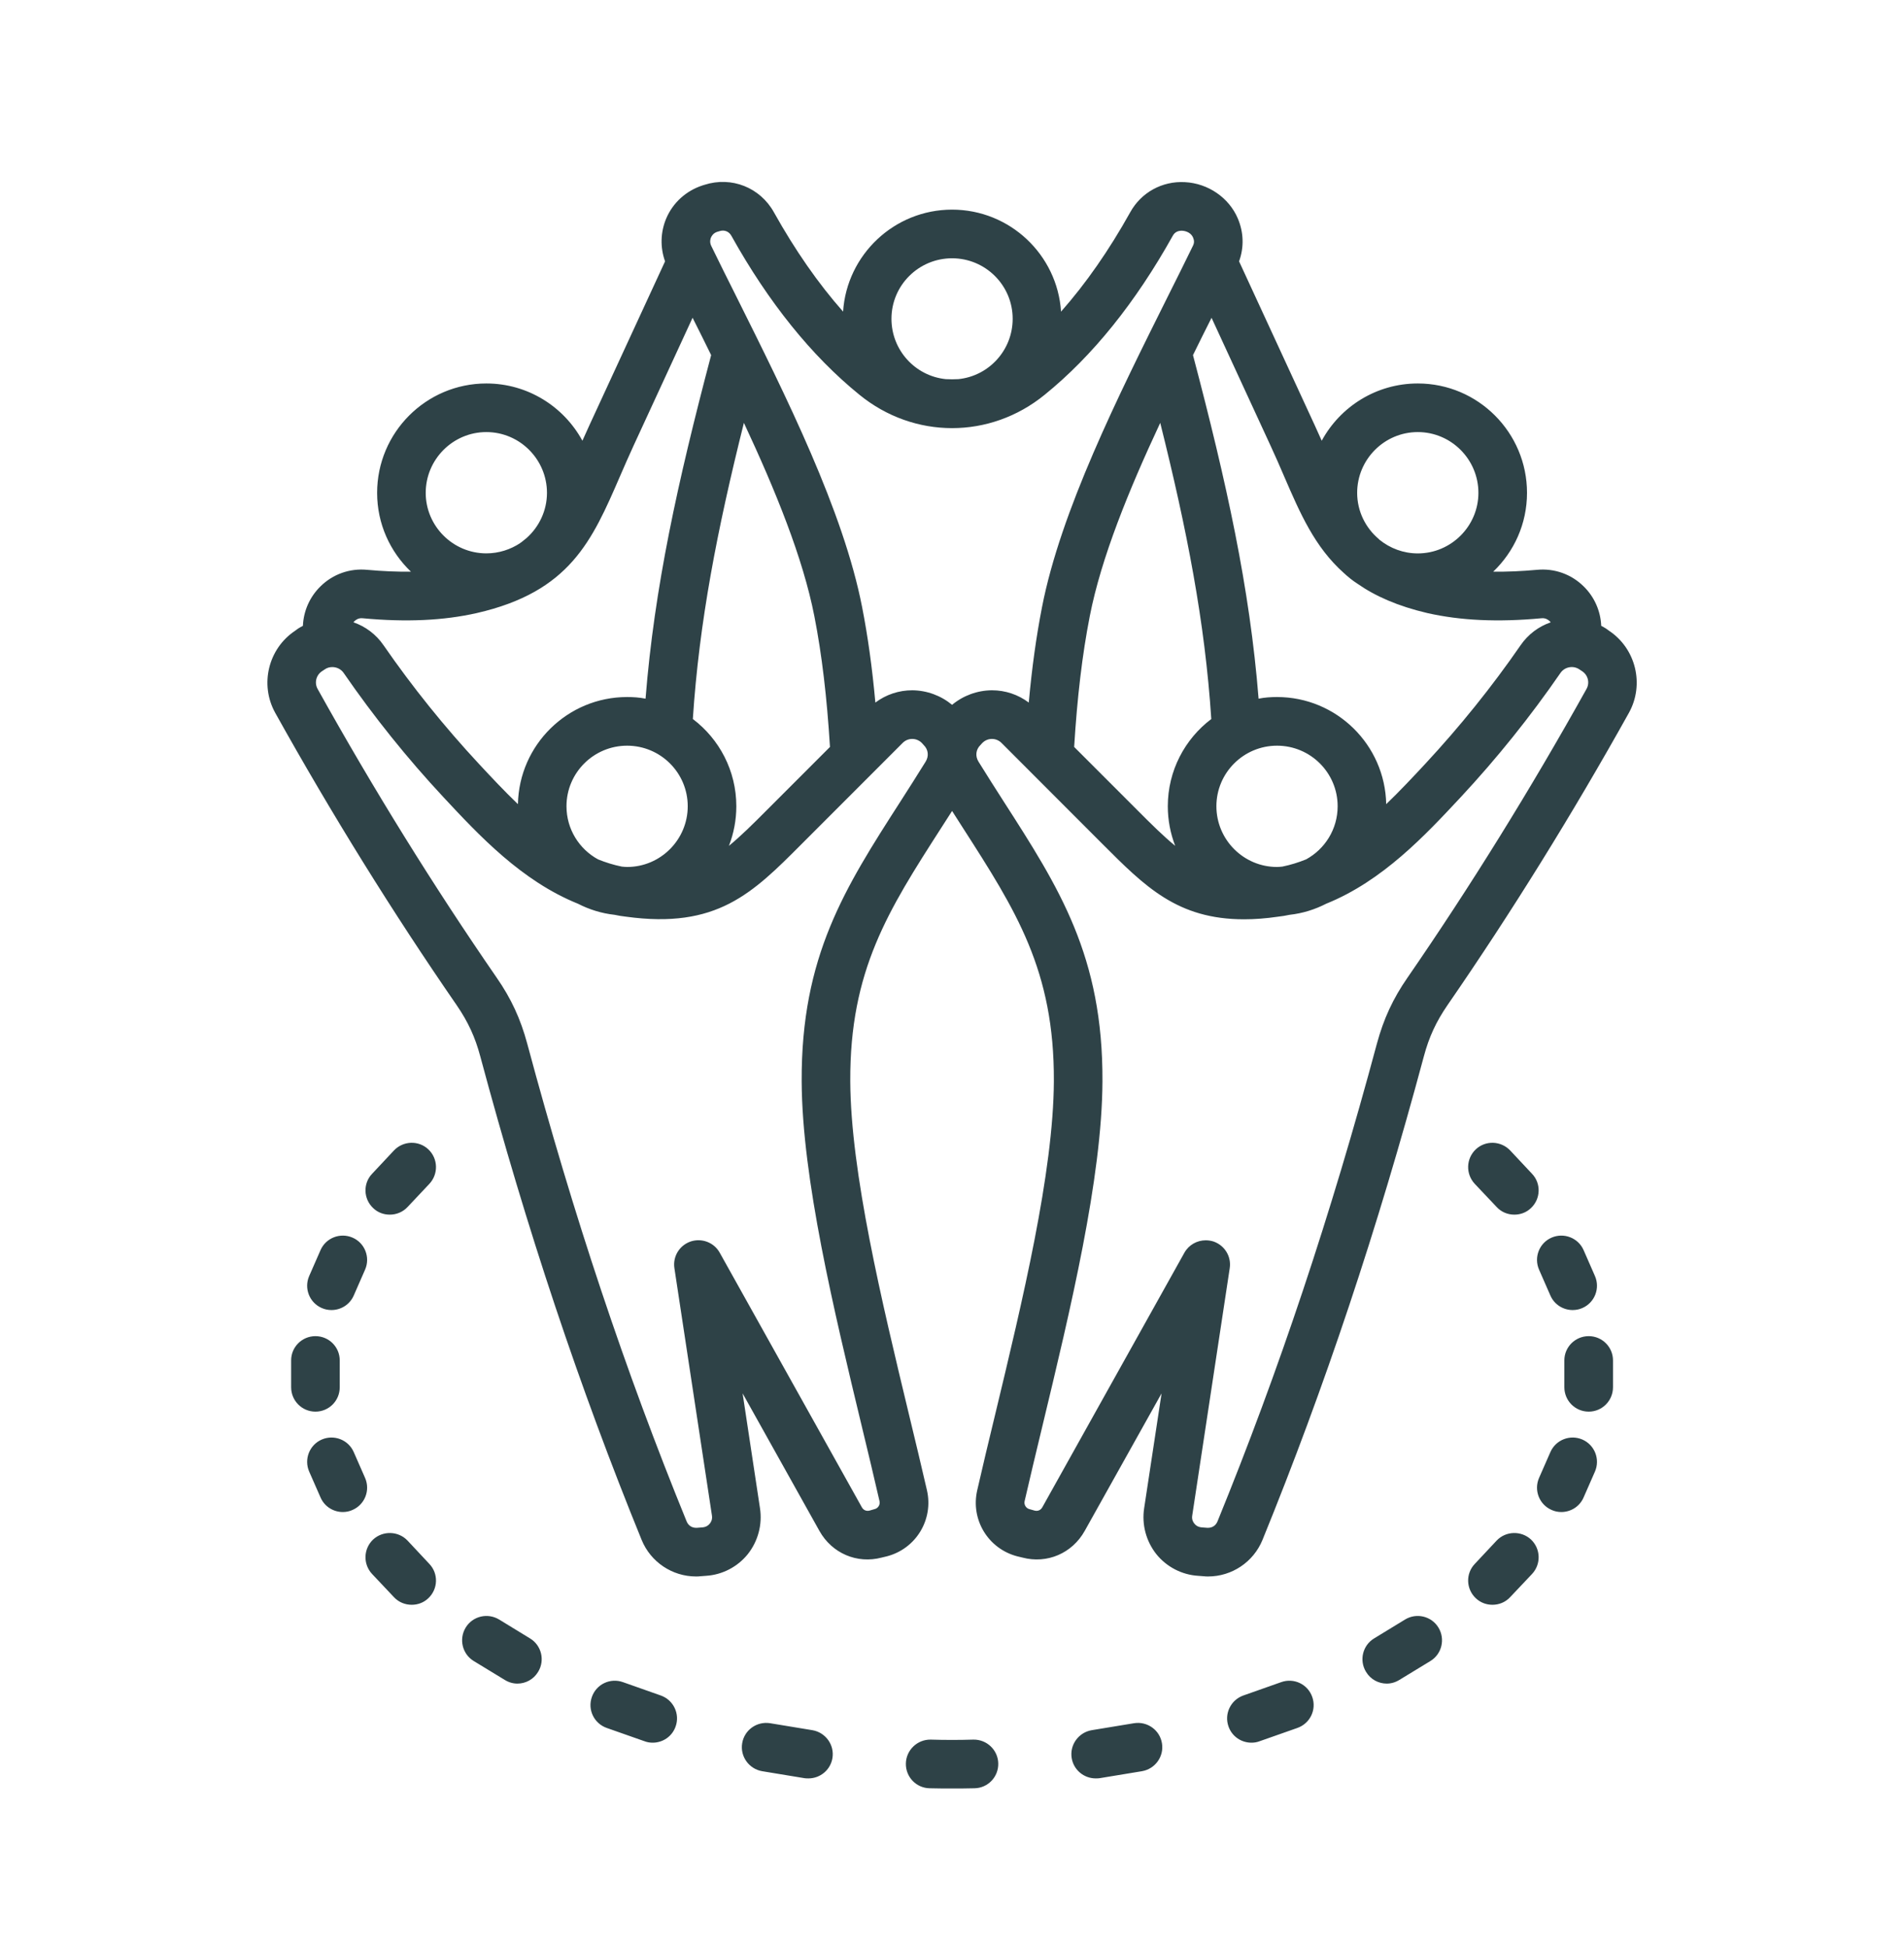 <svg width="44" height="45" viewBox="0 0 44 45" fill="none" xmlns="http://www.w3.org/2000/svg">
<path fill-rule="evenodd" clip-rule="evenodd" d="M9.899 26.553C10.125 26.767 10.135 27.122 9.922 27.35L9.417 27.886C9.306 28.004 9.157 28.061 9.008 28.061C8.869 28.061 8.731 28.014 8.623 27.909C8.397 27.696 8.386 27.34 8.599 27.117L9.105 26.577C9.318 26.354 9.673 26.34 9.899 26.553ZM7.435 30.218C7.151 30.095 7.021 29.763 7.145 29.479L7.407 28.881C7.531 28.597 7.863 28.469 8.147 28.592C8.431 28.715 8.561 29.047 8.437 29.331L8.175 29.929C8.082 30.142 7.876 30.265 7.66 30.265C7.585 30.265 7.508 30.251 7.435 30.218ZM7.29 32.612C6.979 32.612 6.728 32.361 6.728 32.048V31.427C6.728 31.119 6.979 30.868 7.29 30.868C7.6 30.868 7.851 31.119 7.851 31.427V32.048C7.852 32.361 7.6 32.612 7.29 32.612ZM8.147 34.883C8.074 34.917 7.997 34.931 7.922 34.931C7.706 34.931 7.5 34.808 7.407 34.594L7.145 33.997C7.021 33.712 7.151 33.381 7.435 33.257C7.719 33.134 8.051 33.262 8.175 33.547L8.437 34.144C8.561 34.428 8.431 34.76 8.147 34.883ZM9.922 36.13C10.135 36.353 10.125 36.709 9.899 36.922C9.79 37.027 9.652 37.074 9.514 37.074C9.365 37.074 9.215 37.017 9.105 36.899L8.599 36.363C8.386 36.135 8.397 35.78 8.623 35.566C8.848 35.358 9.204 35.367 9.417 35.59L9.922 36.13ZM12.435 38.624C12.329 38.8 12.145 38.895 11.956 38.895C11.856 38.895 11.755 38.866 11.663 38.809L10.947 38.373C10.683 38.212 10.6 37.866 10.762 37.6C10.924 37.335 11.27 37.254 11.535 37.415L12.25 37.852C12.514 38.013 12.598 38.359 12.435 38.624ZM15.613 39.886C15.532 40.118 15.315 40.26 15.084 40.26C15.022 40.26 14.959 40.251 14.896 40.227L14.02 39.919C13.727 39.815 13.574 39.497 13.678 39.203C13.781 38.909 14.102 38.757 14.395 38.861L15.271 39.17C15.564 39.274 15.717 39.596 15.613 39.886ZM19.237 40.616C19.192 40.891 18.953 41.085 18.683 41.085C18.653 41.085 18.622 41.085 18.591 41.08L17.614 40.919C17.308 40.867 17.101 40.578 17.151 40.274C17.201 39.966 17.49 39.762 17.796 39.81L18.773 39.971C19.08 40.023 19.287 40.312 19.237 40.616ZM23.069 40.739C23.076 41.052 22.829 41.308 22.519 41.313C22.343 41.318 22.172 41.318 22.002 41.318C21.831 41.318 21.66 41.318 21.484 41.313C21.174 41.308 20.927 41.052 20.934 40.739C20.941 40.431 21.198 40.184 21.507 40.189C21.845 40.199 22.159 40.199 22.496 40.189C22.806 40.184 23.063 40.431 23.069 40.739ZM26.852 40.274C26.903 40.578 26.695 40.867 26.389 40.919L25.412 41.08C25.381 41.085 25.35 41.085 25.32 41.085C25.05 41.085 24.811 40.891 24.766 40.616C24.716 40.312 24.923 40.023 25.23 39.971L26.207 39.81C26.513 39.762 26.802 39.966 26.852 40.274ZM30.325 39.203C30.429 39.497 30.276 39.814 29.983 39.919L29.107 40.227C29.045 40.251 28.982 40.26 28.919 40.26C28.688 40.26 28.471 40.118 28.39 39.886C28.286 39.596 28.439 39.274 28.732 39.17L29.608 38.861C29.901 38.757 30.222 38.909 30.325 39.203ZM33.241 37.6C33.403 37.866 33.32 38.212 33.056 38.373L32.34 38.809C32.248 38.866 32.147 38.895 32.047 38.895C31.858 38.895 31.674 38.8 31.568 38.624C31.406 38.359 31.489 38.013 31.753 37.852L32.469 37.415C32.733 37.254 33.079 37.335 33.241 37.6ZM35.38 35.566C35.606 35.78 35.617 36.135 35.404 36.363L34.898 36.898C34.788 37.017 34.639 37.074 34.489 37.074C34.351 37.074 34.213 37.026 34.104 36.922C33.878 36.709 33.868 36.353 34.081 36.13L34.587 35.59C34.799 35.367 35.155 35.358 35.38 35.566ZM36.858 33.997L36.596 34.594C36.503 34.808 36.297 34.931 36.081 34.931C36.005 34.931 35.929 34.917 35.856 34.883C35.572 34.76 35.442 34.428 35.566 34.144L35.828 33.547C35.953 33.262 36.284 33.134 36.568 33.257C36.852 33.381 36.982 33.712 36.858 33.997ZM37.275 31.427V32.048C37.275 32.361 37.024 32.612 36.714 32.612C36.403 32.612 36.151 32.361 36.151 32.048V31.427C36.151 31.119 36.403 30.868 36.714 30.868C37.024 30.868 37.275 31.119 37.275 31.427ZM35.566 29.331C35.442 29.047 35.572 28.715 35.856 28.592C36.14 28.469 36.472 28.597 36.596 28.881L36.858 29.479C36.982 29.763 36.852 30.095 36.568 30.218C36.495 30.251 36.419 30.265 36.343 30.265C36.127 30.265 35.921 30.142 35.828 29.929L35.566 29.331ZM35.404 27.117C35.617 27.34 35.606 27.696 35.38 27.909C35.272 28.013 35.134 28.061 34.995 28.061C34.846 28.061 34.697 28.004 34.587 27.885L34.081 27.35C33.868 27.122 33.878 26.767 34.104 26.553C34.33 26.34 34.685 26.354 34.898 26.577L35.404 27.117ZM36.662 15.918C36.743 15.776 36.699 15.596 36.561 15.506L36.496 15.463C36.354 15.368 36.16 15.406 36.063 15.544C35.367 16.554 34.591 17.521 33.756 18.417C32.933 19.299 31.951 20.352 30.647 20.878C30.388 21.011 30.103 21.101 29.802 21.134C29.715 21.153 29.628 21.167 29.539 21.177C29.254 21.219 28.992 21.238 28.75 21.238C27.21 21.238 26.462 20.484 25.477 19.498L23.146 17.165C23.085 17.104 23.006 17.071 22.923 17.071C22.923 17.071 22.923 17.071 22.922 17.071C22.839 17.071 22.76 17.104 22.7 17.165L22.656 17.213C22.55 17.317 22.533 17.469 22.613 17.597C22.812 17.919 23.007 18.223 23.195 18.517C24.478 20.513 25.491 22.092 25.477 24.984C25.467 27.222 24.734 30.265 24.087 32.954C23.941 33.561 23.802 34.139 23.678 34.68C23.659 34.76 23.71 34.846 23.792 34.865L23.909 34.898C23.983 34.917 24.049 34.888 24.087 34.822L27.372 28.938C27.474 28.758 27.664 28.654 27.863 28.654C27.924 28.654 27.985 28.663 28.045 28.682C28.302 28.772 28.459 29.028 28.418 29.298L27.551 35.016C27.537 35.106 27.575 35.168 27.599 35.196C27.622 35.23 27.676 35.277 27.768 35.286L27.9 35.296C28.008 35.301 28.094 35.248 28.135 35.149C29.55 31.683 30.755 28.075 31.819 24.111C31.973 23.542 32.191 23.068 32.527 22.585C33.979 20.48 35.37 18.237 36.662 15.918ZM21.39 17.597C21.47 17.469 21.453 17.317 21.347 17.213L21.304 17.165C21.243 17.104 21.164 17.071 21.081 17.071C21.081 17.071 21.08 17.071 21.08 17.071C20.997 17.071 20.918 17.104 20.858 17.165L18.526 19.498C17.387 20.641 16.564 21.466 14.464 21.177C14.375 21.167 14.288 21.153 14.201 21.134C13.9 21.101 13.615 21.011 13.356 20.878C12.052 20.352 11.07 19.299 10.248 18.417C9.412 17.521 8.636 16.554 7.94 15.544C7.88 15.459 7.781 15.411 7.68 15.411C7.621 15.411 7.56 15.425 7.507 15.463L7.442 15.506C7.304 15.596 7.261 15.776 7.341 15.918C8.632 18.237 10.024 20.48 11.477 22.585C11.813 23.068 12.031 23.542 12.184 24.111C13.248 28.075 14.453 31.683 15.868 35.149C15.909 35.248 15.995 35.301 16.103 35.296L16.235 35.286C16.327 35.277 16.381 35.23 16.405 35.196C16.428 35.168 16.466 35.106 16.453 35.016L15.585 29.298C15.544 29.028 15.701 28.772 15.958 28.682C16.215 28.596 16.498 28.701 16.631 28.938L19.917 34.822C19.954 34.888 20.021 34.917 20.095 34.898L20.211 34.864C20.293 34.846 20.344 34.76 20.325 34.68C20.201 34.139 20.063 33.561 19.916 32.954C19.269 30.265 18.536 27.222 18.526 24.984C18.512 22.092 19.525 20.513 20.808 18.517C20.996 18.223 21.191 17.919 21.39 17.597ZM8.38 14.283C9.394 14.378 10.256 14.335 11.015 14.164C13.172 13.671 13.681 12.495 14.326 11.007C14.426 10.779 14.529 10.537 14.644 10.29L16.005 7.341C16.147 7.621 16.29 7.91 16.434 8.204C15.655 11.153 15.122 13.581 14.918 16.141C14.78 16.113 14.637 16.103 14.492 16.103C13.116 16.103 11.995 17.208 11.969 18.578C11.653 18.275 11.356 17.957 11.069 17.649C10.271 16.791 9.53 15.871 8.865 14.909C8.689 14.652 8.443 14.472 8.169 14.377C8.178 14.363 8.186 14.354 8.193 14.349C8.222 14.321 8.284 14.273 8.38 14.283ZM11.239 9.982C10.467 9.982 9.838 10.613 9.838 11.386C9.838 12.154 10.467 12.784 11.239 12.784C11.529 12.784 11.798 12.694 12.021 12.547C12.022 12.543 12.022 12.543 12.022 12.543C12.031 12.538 12.039 12.533 12.047 12.528C12.089 12.495 12.13 12.462 12.17 12.429C12.457 12.173 12.64 11.798 12.64 11.386C12.64 10.613 12.011 9.982 11.239 9.982ZM16.011 16.611C16.158 14.368 16.572 12.244 17.191 9.769C17.918 11.324 18.557 12.889 18.82 14.24C18.993 15.122 19.11 16.113 19.18 17.256L17.73 18.706C17.395 19.043 17.116 19.318 16.845 19.541C16.955 19.256 17.016 18.948 17.016 18.626C17.016 17.805 16.621 17.071 16.011 16.611ZM13.821 19.854C13.386 19.617 13.091 19.157 13.091 18.626C13.091 17.853 13.72 17.227 14.492 17.227C15.264 17.227 15.893 17.853 15.893 18.626C15.893 19.399 15.264 20.029 14.492 20.029C14.45 20.029 14.409 20.024 14.367 20.02C14.179 19.982 13.997 19.925 13.821 19.854ZM16.43 5.488C16.446 5.45 16.486 5.383 16.577 5.355L16.625 5.341C16.735 5.303 16.847 5.345 16.903 5.45C17.76 6.986 18.755 8.223 19.86 9.119C21.121 10.148 22.882 10.148 24.143 9.119C25.249 8.223 26.243 6.986 27.1 5.45C27.146 5.364 27.222 5.326 27.324 5.331C27.409 5.336 27.525 5.379 27.571 5.488C27.601 5.559 27.6 5.616 27.566 5.682C27.384 6.057 27.192 6.441 26.995 6.834C25.831 9.167 24.512 11.808 24.08 14.027C23.948 14.7 23.847 15.425 23.774 16.231C23.528 16.046 23.233 15.947 22.923 15.947C22.922 15.947 22.92 15.947 22.919 15.947C22.58 15.951 22.259 16.07 22.002 16.283C21.744 16.07 21.423 15.951 21.084 15.947C20.771 15.947 20.476 16.046 20.229 16.231C20.156 15.425 20.055 14.7 19.923 14.027C19.491 11.808 18.172 9.167 17.008 6.834C16.811 6.441 16.619 6.057 16.437 5.682C16.395 5.597 16.415 5.521 16.43 5.488ZM22.002 5.967C21.229 5.967 20.601 6.592 20.601 7.365C20.601 8.091 21.152 8.688 21.857 8.759C21.953 8.764 22.05 8.764 22.146 8.759C22.851 8.688 23.402 8.091 23.402 7.365C23.402 6.592 22.774 5.967 22.002 5.967ZM26.812 9.769C27.431 12.244 27.845 14.368 27.992 16.611C27.382 17.071 26.987 17.805 26.987 18.626C26.987 18.948 27.048 19.256 27.158 19.541C26.887 19.318 26.608 19.043 26.273 18.706L24.823 17.256C24.893 16.113 25.01 15.122 25.183 14.24C25.446 12.889 26.085 11.324 26.812 9.769ZM29.636 20.02C29.595 20.024 29.553 20.029 29.511 20.029C28.739 20.029 28.11 19.399 28.11 18.626C28.11 17.853 28.739 17.227 29.511 17.227C30.284 17.227 30.912 17.853 30.912 18.626C30.912 19.157 30.617 19.617 30.182 19.854C30.006 19.925 29.824 19.982 29.636 20.02ZM29.678 11.011C30.045 11.86 30.382 12.637 31.052 13.235C31.149 13.325 31.254 13.411 31.365 13.482C31.778 13.771 32.3 14.003 32.988 14.164C33.747 14.335 34.609 14.378 35.623 14.283C35.718 14.273 35.781 14.321 35.81 14.349C35.817 14.354 35.826 14.363 35.834 14.378C35.56 14.472 35.314 14.653 35.138 14.909C34.474 15.871 33.732 16.791 32.934 17.649C32.647 17.957 32.35 18.275 32.034 18.578C32.008 17.208 30.887 16.103 29.511 16.103C29.366 16.103 29.223 16.113 29.085 16.141C28.881 13.581 28.348 11.158 27.569 8.204C27.713 7.911 27.857 7.621 27.998 7.342L29.359 10.291C29.474 10.537 29.578 10.779 29.678 11.011ZM32.764 9.982C31.992 9.982 31.363 10.613 31.363 11.386C31.363 11.812 31.558 12.197 31.863 12.453C31.869 12.462 31.875 12.467 31.882 12.472C32.123 12.666 32.43 12.785 32.764 12.785C33.536 12.785 34.165 12.154 34.165 11.386C34.165 10.613 33.536 9.982 32.764 9.982ZM37.184 14.572L37.118 14.524C37.08 14.501 37.042 14.477 37.003 14.458C36.988 14.112 36.843 13.785 36.593 13.543C36.308 13.263 35.917 13.126 35.521 13.164C35.16 13.197 34.823 13.211 34.507 13.207C34.988 12.747 35.288 12.102 35.288 11.386C35.288 9.992 34.156 8.859 32.764 8.859C31.806 8.859 30.971 9.395 30.544 10.182C30.491 10.063 30.437 9.945 30.379 9.817L28.634 6.038C28.751 5.715 28.742 5.369 28.605 5.047C28.401 4.568 27.921 4.236 27.383 4.208C26.857 4.179 26.372 4.445 26.118 4.905C25.629 5.782 25.094 6.55 24.52 7.199C24.434 5.886 23.338 4.843 22.002 4.843C20.665 4.843 19.569 5.886 19.483 7.199C18.909 6.55 18.375 5.782 17.885 4.905C17.566 4.331 16.906 4.07 16.282 4.269L16.234 4.284C15.856 4.407 15.551 4.682 15.396 5.047C15.262 5.365 15.254 5.715 15.369 6.038L13.624 9.817C13.566 9.945 13.512 10.063 13.459 10.182C13.031 9.395 12.197 8.859 11.239 8.859C9.847 8.859 8.715 9.992 8.715 11.386C8.715 12.102 9.015 12.747 9.496 13.207C9.18 13.211 8.843 13.197 8.482 13.164C8.085 13.126 7.695 13.263 7.41 13.543C7.16 13.785 7.015 14.112 7 14.458C6.961 14.477 6.922 14.501 6.885 14.524L6.82 14.572C6.199 14.984 5.997 15.814 6.36 16.468C7.668 18.815 9.079 21.086 10.552 23.22C10.815 23.604 10.979 23.955 11.099 24.405C12.175 28.412 13.395 32.062 14.828 35.576C15.038 36.088 15.536 36.42 16.085 36.42C16.117 36.42 16.149 36.42 16.182 36.415L16.314 36.405C16.693 36.382 17.046 36.197 17.282 35.903C17.518 35.604 17.62 35.22 17.563 34.846L17.161 32.19L18.936 35.367C19.225 35.884 19.804 36.135 20.377 35.983L20.494 35.955C21.169 35.779 21.576 35.106 21.421 34.428C21.295 33.878 21.156 33.3 21.008 32.688C20.376 30.061 19.659 27.084 19.649 24.979C19.637 22.419 20.525 21.034 21.753 19.123C21.835 18.995 21.918 18.867 22.002 18.735C22.085 18.867 22.168 18.995 22.25 19.123C23.478 21.034 24.366 22.419 24.354 24.979C24.344 27.084 23.627 30.061 22.995 32.688C22.847 33.3 22.708 33.878 22.583 34.428C22.427 35.106 22.834 35.779 23.509 35.955L23.626 35.983C24.199 36.135 24.778 35.884 25.067 35.367L26.843 32.19L26.44 34.846C26.383 35.22 26.485 35.604 26.721 35.903C26.957 36.197 27.31 36.382 27.689 36.405L27.821 36.415C27.854 36.42 27.886 36.42 27.918 36.42C28.467 36.42 28.965 36.088 29.175 35.576C30.608 32.062 31.828 28.412 32.904 24.405C33.024 23.955 33.188 23.604 33.451 23.22C34.924 21.086 36.334 18.815 37.643 16.468C38.006 15.814 37.804 14.984 37.184 14.572Z" fill="#2E4247"/>
</svg>
